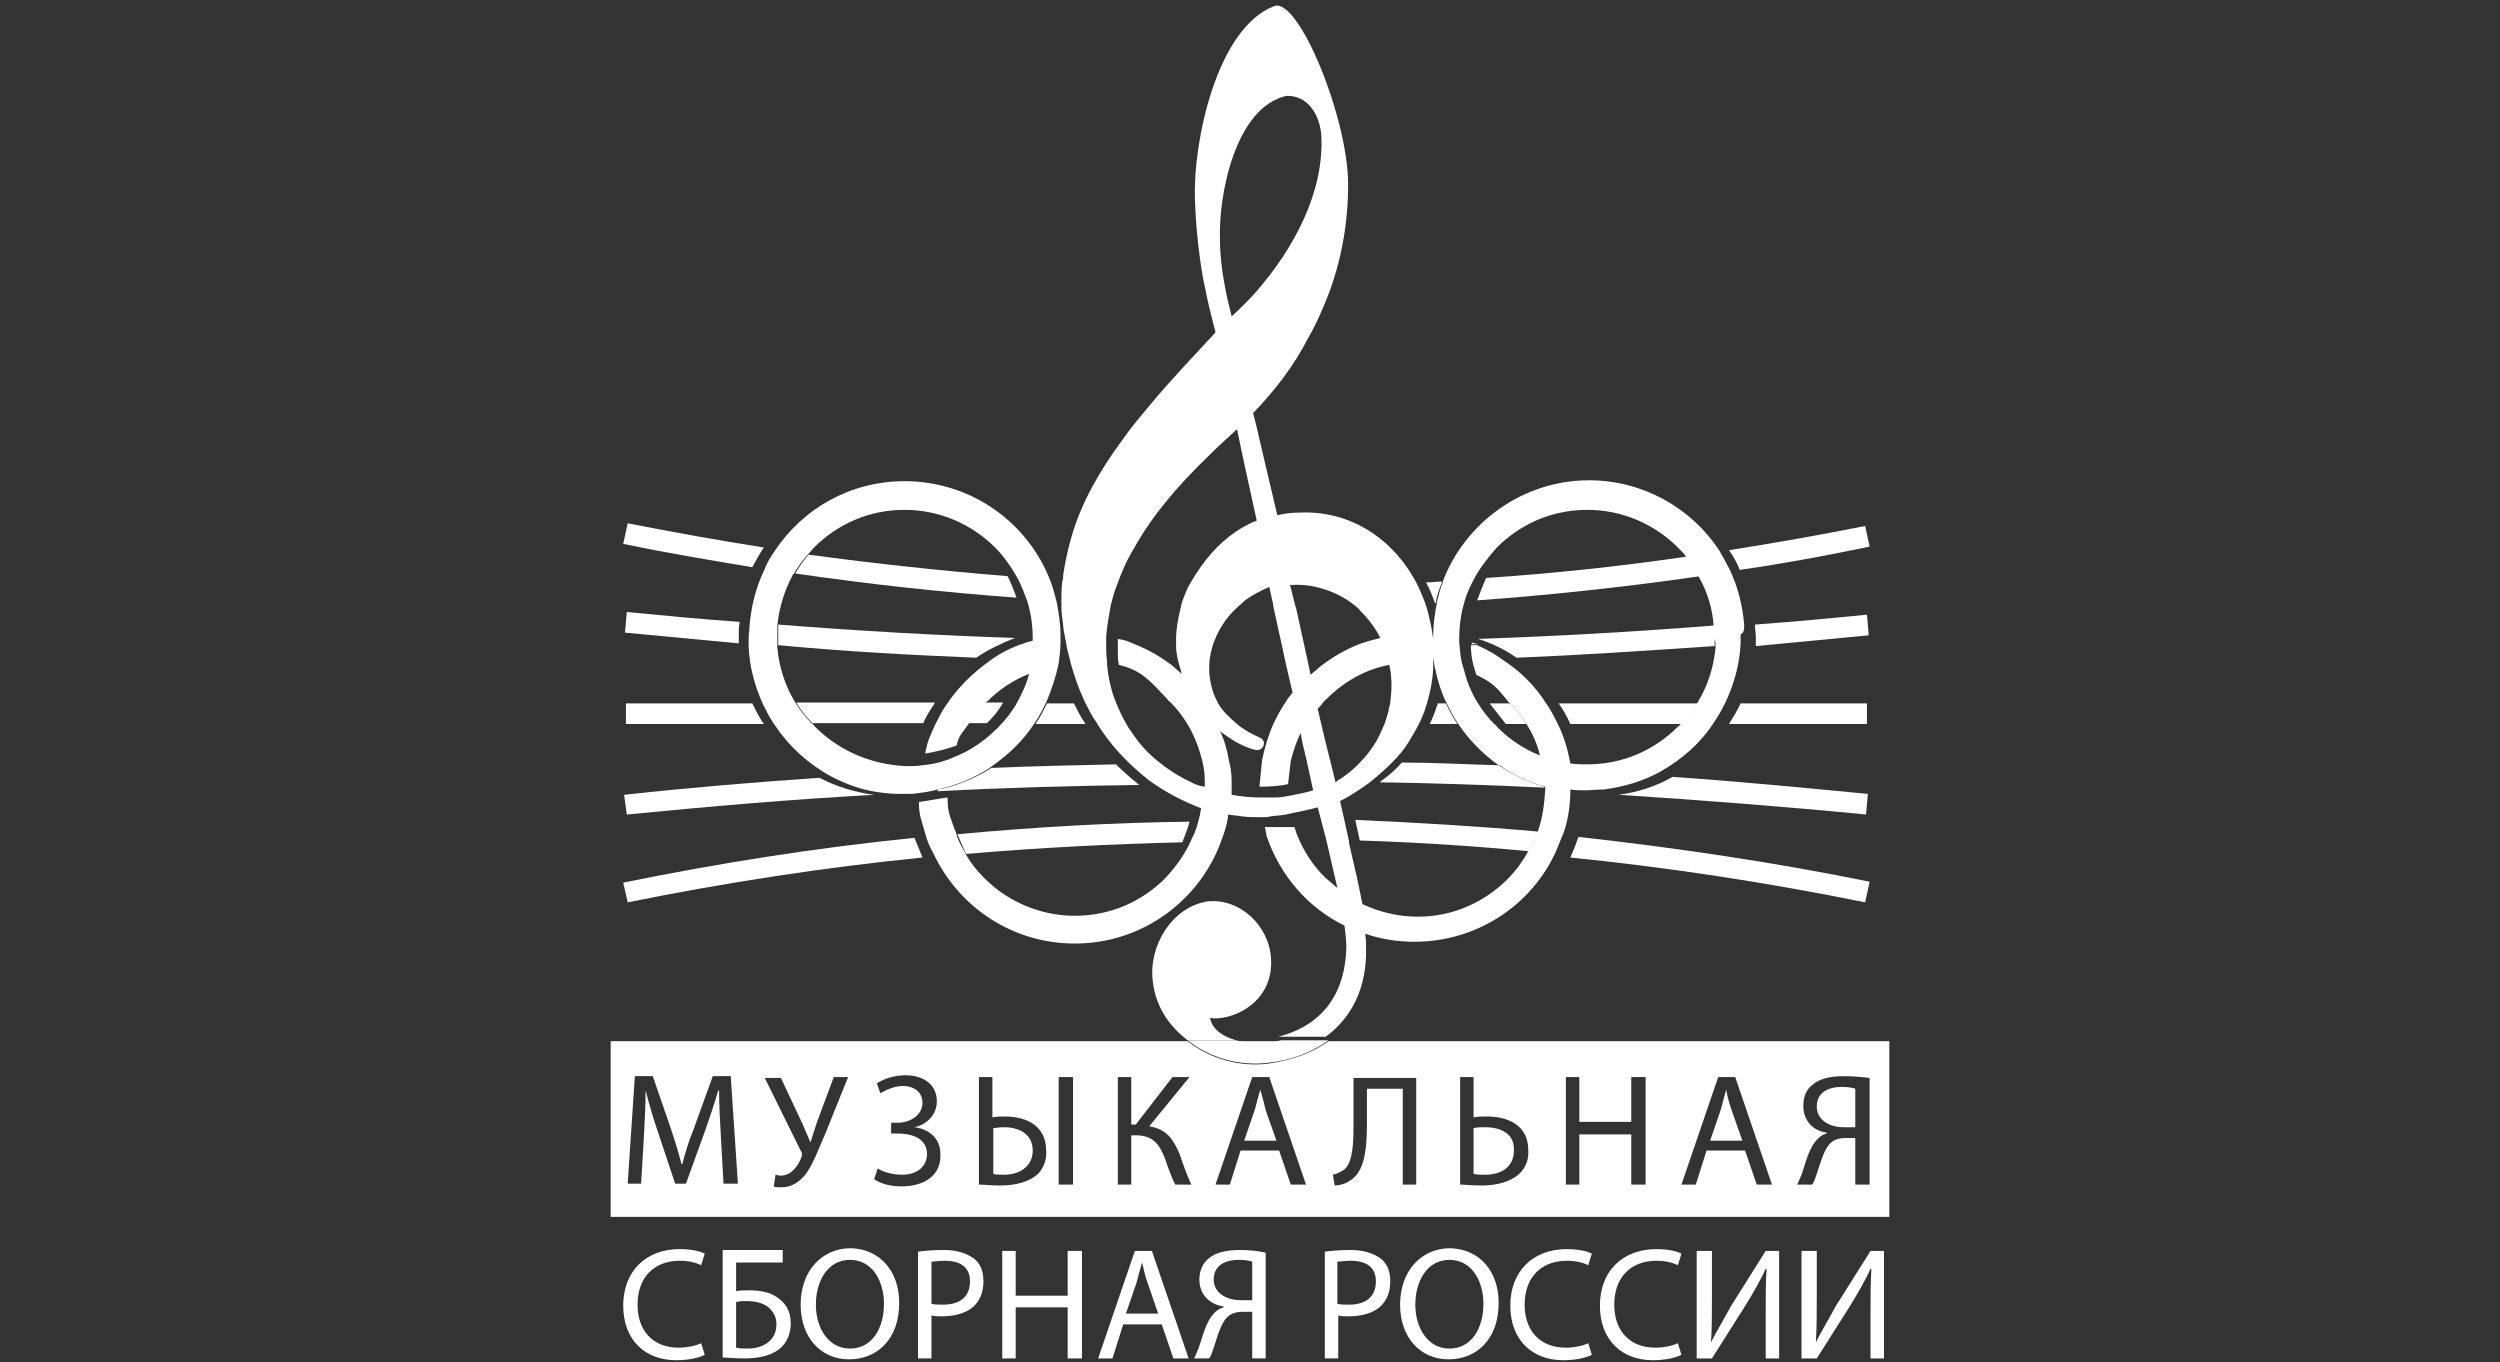 <?xml version="1.0" encoding="UTF-8"?> <svg xmlns="http://www.w3.org/2000/svg" width="279" height="152" viewBox="0 0 279 152" fill="none"><rect x="0" y="0" width="279" height="152" fill="#333333" stroke="none"/><path d="M164.851 67.001C173.151 66.401 181.451 65.501 189.751 64.301C189.751 64.201 189.651 64.201 189.651 64.101C189.251 63.401 188.851 62.701 188.351 62.101C180.851 63.201 173.351 64.001 165.851 64.501C165.451 65.401 165.151 66.201 164.851 67.001Z" fill="white"></path><path d="M112.45 64.3C105.05 63.7 97.65 62.9 90.25 61.9L90.15 62C89.65 62.6 89.15 63.3 88.75 64C96.95 65.2 105.25 66.1 113.45 66.7C113.15 65.9 112.85 65.1 112.45 64.3Z" fill="white"></path><path d="M85.251 61.1C80.151 60.3 75.151 59.4 70.051 58.4L69.551 60.7C74.351 61.7 79.151 62.5 83.951 63.3C84.351 62.6 84.751 61.8 85.251 61.1Z" fill="white"></path><path d="M160.95 64.9C160.35 64.9 159.75 65 159.15 65C159.55 65.7 159.85 66.5 160.15 67.3H160.25C160.25 67.3 160.25 67.3 160.25 67.2C160.35 66.4 160.65 65.7 160.95 64.9Z" fill="white"></path><path d="M208.65 61L208.15 58.7C203.15 59.7 198.05 60.6 192.95 61.4C193.45 62.1 193.85 62.8 194.15 63.6C199.05 62.9 203.85 62 208.65 61Z" fill="white"></path><path d="M108.951 73.4C110.251 72.5 111.751 71.8 113.251 71.2C104.451 70.9 95.651 70.4 86.851 69.7C86.851 69.8 86.851 69.8 86.851 69.9C86.851 70.3 86.851 70.6 86.851 71C86.851 71.3 86.851 71.7 86.851 72C94.251 72.7 101.551 73.1 108.951 73.4Z" fill="white"></path><path d="M208.551 70.901L208.351 68.601C204.251 69.001 200.051 69.401 195.851 69.701C195.851 70.201 195.951 70.601 195.951 71.101C195.951 71.401 195.951 71.801 195.951 72.101C200.151 71.701 204.351 71.301 208.551 70.901Z" fill="white"></path><path d="M69.95 68.301L69.75 70.601C73.95 71.001 78.15 71.401 82.45 71.801C82.45 71.501 82.45 71.201 82.45 70.801C82.45 70.301 82.45 69.901 82.55 69.401C78.25 69.101 74.05 68.701 69.95 68.301Z" fill="white"></path><path d="M169.25 73.401C176.65 73.101 183.95 72.601 191.35 72.101C191.35 71.801 191.35 71.401 191.35 71.101C191.35 70.701 191.35 70.401 191.35 70.001C191.35 69.901 191.35 69.901 191.35 69.801C182.55 70.501 173.75 71.001 164.95 71.301C166.55 71.801 167.95 72.501 169.25 73.401Z" fill="white"></path><path d="M69.851 80.8C74.951 80.8 80.151 80.8 85.251 80.8C84.751 80.1 84.351 79.3 83.951 78.5C79.251 78.5 74.551 78.5 69.851 78.5V80.8Z" fill="white"></path><path d="M111.951 78.4H109.651C108.951 79.1 108.351 79.9 107.851 80.7H110.151C110.851 80 111.451 79.3 111.951 78.4Z" fill="white"></path><path d="M168.05 80.8H170.35C169.85 80 169.25 79.2 168.55 78.5H166.25C166.85 79.3 167.45 80 168.05 80.8Z" fill="white"></path><path d="M104.351 78.4H88.851C89.351 79.2 89.951 80 90.651 80.7H103.051C103.351 79.9 103.851 79.2 104.351 78.4Z" fill="white"></path><path d="M121.151 80.8C120.651 80.1 120.251 79.3 119.851 78.5H116.851C116.451 79.3 116.051 80.1 115.551 80.8H121.151Z" fill="white"></path><path d="M175.25 80.8H187.65C188.35 80.1 188.95 79.3 189.45 78.5H173.95C174.45 79.2 174.85 79.9 175.25 80.8Z" fill="white"></path><path d="M192.95 80.8C198.05 80.8 203.25 80.8 208.35 80.8V78.5C203.65 78.5 198.95 78.5 194.25 78.5C193.95 79.2 193.45 80 192.95 80.8Z" fill="white"></path><path d="M160.351 78.8C160.151 79.5 159.851 80.2 159.551 80.8H162.651C162.151 80.1 161.751 79.3 161.351 78.5H160.451C160.451 78.5 160.451 78.7 160.351 78.8Z" fill="white"></path><path d="M153.95 87.301C160.05 87.401 166.25 87.601 172.35 87.901V87.801C170.55 87.301 168.85 86.501 167.25 85.401C167.25 85.401 167.25 85.401 167.15 85.401C163.55 85.301 160.05 85.101 156.45 85.101C155.75 85.901 154.95 86.601 153.95 87.301Z" fill="white"></path><path d="M69.95 90.901C79.15 90.001 88.35 89.201 97.55 88.701C95.35 88.401 93.35 87.801 91.45 86.801C84.15 87.301 76.95 87.901 69.65 88.701L69.95 90.901Z" fill="white"></path><path d="M105.15 88.001C104.95 88.001 104.85 88.101 104.65 88.101C104.65 88.201 104.65 88.201 104.65 88.301C112.15 87.901 119.65 87.701 127.15 87.601C126.25 86.901 125.35 86.101 124.55 85.301C119.95 85.401 115.25 85.501 110.65 85.701C109.25 86.601 107.65 87.301 106.05 87.801C105.65 87.901 105.35 88.001 105.15 88.001Z" fill="white"></path><path d="M180.65 88.7C189.85 89.3 199.05 90 208.25 90.9L208.45 88.6C201.15 87.9 193.95 87.2 186.65 86.7C184.95 87.7 182.85 88.4 180.65 88.7Z" fill="white"></path><path d="M107.851 95.3C115.851 94.6 123.951 94.2 131.951 94C132.251 93.2 132.551 92.5 132.751 91.7C124.151 91.8 115.451 92.3 106.851 93.1C107.151 93.8 107.451 94.5 107.751 95.2C107.751 95.1 107.751 95.2 107.851 95.3Z" fill="white"></path><path d="M70.051 100.7C80.951 98.5 91.951 96.8 102.951 95.7C102.651 95 102.351 94.2 102.051 93.5C91.151 94.6 80.351 96.3 69.551 98.5L70.051 100.7Z" fill="white"></path><path d="M151.75 93.8C158.05 94 164.35 94.4 170.65 95C171.05 94.3 171.35 93.6 171.65 92.9V92.8C164.85 92.2 158.05 91.8 151.25 91.5L151.75 93.8Z" fill="white"></path><path d="M175.25 95.7C186.25 96.8 197.25 98.5 208.15 100.7L208.65 98.4C197.85 96.2 186.95 94.6 176.15 93.4C175.85 94.3 175.55 95 175.25 95.7Z" fill="white"></path><path d="M164.25 71.9C164.45 71.9 164.75 71.9 164.95 71.9C164.75 71.8 164.45 71.8 164.25 71.7C164.25 71.7 164.25 71.8 164.25 71.9Z" fill="white"></path><path d="M134.75 100.6C130.85 101.2 128.15 105.5 128.65 109.5C128.95 112.3 130.45 114.5 132.55 116.1H137.95C136.55 115.7 135.25 114.9 135.05 113.6C137.05 114 142.15 112.2 141.85 107C141.65 103.3 138.35 100.2 134.75 100.6Z" fill="white"></path><path d="M104.651 88.1C104.851 88.1 104.951 88 105.151 88C105.351 87.9 105.651 87.9 105.851 87.8C107.551 87.3 109.051 86.6 110.451 85.7C110.551 85.6 110.751 85.5 110.851 85.4C112.651 84.1 114.251 82.6 115.451 80.7C115.951 80 116.351 79.2 116.751 78.4C117.351 77 117.851 75.5 118.151 74C118.251 73.2 118.351 72.5 118.351 71.7C118.351 71.5 118.351 71.3 118.351 71.1C118.351 71 118.351 70.9 118.351 70.8C118.351 69.6 118.151 68.4 117.951 67.3C117.751 66.5 117.551 65.7 117.251 64.9C114.751 58.3 108.351 53.7 100.951 53.7C94.851 53.7 89.551 56.8 86.451 61.5C85.951 62.2 85.551 62.9 85.251 63.7C84.351 65.6 83.851 67.6 83.651 69.8C83.651 70.2 83.551 70.7 83.551 71.2C83.551 71.5 83.551 71.9 83.551 72.2C83.651 74.5 84.251 76.6 85.151 78.6C85.551 79.4 85.951 80.2 86.451 80.9C88.051 83.3 90.151 85.2 92.651 86.6C94.551 87.6 96.551 88.3 98.751 88.5C99.451 88.6 100.251 88.6 100.951 88.6C101.451 88.6 102.051 88.6 102.551 88.5C103.351 88.4 103.951 88.3 104.651 88.1ZM90.951 81.1C90.851 81 90.751 80.8 90.551 80.7C89.851 80 89.251 79.2 88.751 78.4C87.651 76.6 86.951 74.5 86.751 72.3C86.751 72.2 86.751 72.2 86.751 72.1C86.751 71.8 86.751 71.4 86.751 71.1C86.751 70.7 86.751 70.4 86.751 70C86.751 69.9 86.751 69.9 86.751 69.8C86.951 67.8 87.551 65.9 88.451 64.2C88.451 64.2 88.451 64.1 88.551 64.1C88.951 63.4 89.451 62.7 89.951 62.1L90.051 62C90.351 61.7 90.551 61.4 90.851 61.1C93.451 58.5 96.951 56.9 100.951 56.9C104.851 56.9 108.451 58.5 111.051 61.1C112.051 62.1 112.951 63.4 113.651 64.7C114.051 65.5 114.351 66.3 114.651 67.1C115.051 68.4 115.251 69.8 115.251 71.2C115.251 71.3 115.251 71.4 115.251 71.5C115.051 71.6 114.751 71.6 114.551 71.7C112.951 72.2 111.551 72.9 110.251 73.9C108.451 75.2 106.851 76.8 105.651 78.6C105.151 79.3 104.751 80.1 104.351 80.9C103.751 82.3 103.551 82.5 103.251 84.1C104.451 83.9 105.651 83.6 106.751 83.2C107.051 82 107.251 82 107.951 81C108.451 80.2 109.051 79.4 109.751 78.7C109.851 78.6 109.951 78.4 110.151 78.3C111.451 77 113.051 75.9 114.851 75.2C114.551 76.4 113.951 77.6 113.351 78.7C112.851 79.5 112.251 80.3 111.551 81C111.451 81.1 111.351 81.3 111.151 81.4C109.851 82.7 108.251 83.8 106.451 84.5C105.351 85 104.151 85.3 102.951 85.4C102.351 85.5 101.751 85.5 101.051 85.5C97.051 85.3 93.551 83.7 90.951 81.1Z" fill="white"></path><path d="M194.651 69.7C194.451 67.5 193.951 65.5 193.051 63.6C192.651 62.8 192.251 62.1 191.851 61.4C188.751 56.7 183.351 53.6 177.351 53.6C169.951 53.6 163.551 58.3 161.051 64.8V64.9C160.751 65.6 160.551 66.4 160.351 67.2C160.351 67.2 160.351 67.2 160.351 67.3C160.151 68.4 159.951 69.6 159.951 70.7C159.951 70.8 159.951 70.9 159.951 71C159.951 71.1 159.951 71.2 159.951 71.3C159.951 71.1 159.851 70.9 159.851 70.7C159.751 69.9 159.551 69.1 159.351 68.3C159.251 67.9 159.151 67.6 159.051 67.3C158.751 66.5 158.451 65.8 158.051 65C157.951 64.8 157.751 64.5 157.651 64.3C155.051 59.9 150.551 57 145.151 57.2C144.251 57.2 143.351 57.3 142.551 57.5L141.251 52L140.251 47.7L139.851 46.1C142.251 43.6 144.351 40.9 145.951 37.8C146.651 36.6 147.251 35.3 147.751 34.1C149.551 29.9 150.451 25.3 150.451 20.6C150.451 13.1 144.851 -0.5 142.151 0.7C135.751 3.2 133.151 15.9 133.351 22.1C133.451 25.2 133.751 28.1 134.251 31C134.551 32.5 134.851 34 135.251 35.5C135.351 36 135.551 36.6 135.651 37.1C133.251 39.7 130.651 42.4 128.251 45.3C127.251 46.5 126.151 47.8 125.251 49.1C122.751 52.5 120.651 56.1 119.551 60C119.151 61.4 118.851 62.8 118.651 64.2C118.651 64.4 118.651 64.6 118.551 64.9C118.451 65.7 118.451 66.4 118.451 67.2C118.451 67.8 118.451 68.4 118.551 69C118.651 69.6 118.651 70.1 118.751 70.6C118.851 70.9 118.851 71.3 118.951 71.6C119.051 72.3 119.251 73.1 119.451 73.8V73.9C119.751 74.9 120.051 75.9 120.451 76.9C120.651 77.4 120.851 77.8 121.051 78.3C121.451 79.1 121.851 79.9 122.351 80.6C122.551 80.9 122.651 81.1 122.851 81.4C123.651 82.6 124.651 83.8 125.651 84.8C126.451 85.6 127.351 86.4 128.251 87.1C130.051 88.4 131.951 89.4 134.051 90.2C133.951 90.5 133.951 90.9 133.851 91.2C133.651 92 133.451 92.8 133.051 93.5C132.351 95.2 131.251 96.7 130.051 98C127.451 100.6 123.951 102.2 119.951 102.2C116.051 102.2 112.451 100.6 109.851 98C108.951 97.1 108.251 96.2 107.651 95.1C107.651 95 107.551 95 107.551 94.9C107.151 94.2 106.851 93.6 106.651 92.8C106.651 92.7 106.551 92.7 106.551 92.6C106.051 91.1 105.751 90.8 105.751 89.1V89C105.551 89 103.351 89.4 102.551 89.5C102.551 91.1 102.851 91.5 103.251 93C103.451 93.8 103.751 94.5 104.151 95.2C106.951 101.2 112.951 105.3 119.951 105.3C127.651 105.3 134.151 100.3 136.451 93.4C136.751 92.6 136.951 91.9 137.051 91.1C137.051 91 137.051 91 137.051 90.9C137.551 91 138.051 91 138.551 91.1C139.251 91.2 140.051 91.2 140.751 91.2C141.151 91.2 141.451 91.2 141.851 91.1C142.551 91 143.251 91 143.951 90.8C144.951 90.6 145.951 90.4 147.051 90.1L147.351 91.2L147.951 93.5L148.051 93.9L148.951 97.8L149.251 99.1C148.751 98.7 148.351 98.3 147.851 97.9C146.551 96.6 145.551 95.1 144.851 93.4C144.551 92.7 144.651 92.8 144.451 92.3C143.751 92.3 141.551 92.3 141.151 92.3C141.251 92.6 141.251 92.8 141.351 93.3C142.851 97.7 145.951 101.3 150.051 103.3C150.151 104.2 150.251 105 150.251 105.7C150.151 110.7 147.751 114.4 142.651 115.7H147.951C150.951 113.5 152.551 110.1 152.451 105.8C152.451 105.3 152.451 104.8 152.351 104.2C154.051 104.8 155.951 105.1 157.851 105.1C164.851 105.1 170.951 101 173.651 95C173.951 94.3 174.251 93.5 174.551 92.8C175.051 91.3 175.251 89.7 175.251 88.1C175.751 88.2 176.351 88.2 176.851 88.2C177.551 88.2 178.351 88.1 179.051 88.1C181.251 87.8 183.251 87.2 185.151 86.2C187.651 84.8 189.851 82.9 191.351 80.5C191.851 79.8 192.251 79 192.651 78.2C193.551 76.2 194.151 74.1 194.251 71.8C194.251 71.5 194.251 71.2 194.251 70.8C194.651 70.6 194.651 70.2 194.651 69.7ZM146.851 65.5C148.551 65.9 150.051 66.6 151.351 67.7C151.451 67.8 151.651 67.9 151.751 68.1C152.651 69 153.451 70 154.051 71.2C153.251 71.4 152.451 71.6 151.651 71.9C150.151 72.5 148.751 73.3 147.451 74.3C147.051 74.6 146.651 75 146.251 75.3L146.051 74.3L145.551 72L144.651 67.9L144.551 67.6L144.051 65.6L143.951 65.3C145.051 65.2 145.951 65.3 146.851 65.5ZM143.551 10.7C145.951 10.6 147.251 12.8 147.451 15C147.851 21.4 144.351 27.8 140.151 32.6C139.251 33.6 138.351 34.5 137.451 35.3C137.151 34.1 136.851 32.9 136.651 31.7C136.351 30.1 136.151 28.4 136.151 26.8C135.951 21.8 137.851 12 143.551 10.7ZM132.751 87.2C131.451 86.6 130.251 85.8 129.151 84.9C128.051 84 127.151 83 126.351 81.8C126.051 81.4 125.851 81.1 125.651 80.7C125.251 80 124.851 79.2 124.551 78.4C124.451 78.1 124.251 77.7 124.151 77.3C123.851 76.3 123.651 75.3 123.551 74.2V74.1C123.551 73.6 123.451 73.1 123.451 72.7C123.451 72.4 123.451 72.1 123.451 71.8C123.451 71.5 123.451 71.2 123.451 71C123.551 69.8 123.751 68.7 123.951 67.6C124.151 66.8 124.351 66 124.651 65.3C125.151 63.9 125.751 62.5 126.551 61.2C128.651 57.4 131.651 54 134.751 51C135.851 49.9 136.951 48.9 138.051 47.9L138.851 51.7L140.251 58.1C138.151 58.9 136.151 60.5 134.651 62.4C133.851 63.4 133.151 64.5 132.551 65.6C132.451 65.8 132.351 66.1 132.251 66.3C132.051 66.8 131.851 67.3 131.751 67.9C131.451 69.1 131.251 70.2 131.251 71.4C131.251 71.6 131.251 71.8 131.251 72.1C131.251 72.9 131.451 73.7 131.651 74.4C131.751 74.7 131.851 75 131.851 75.2C131.551 74.9 131.151 74.6 130.851 74.3C129.551 73.3 128.151 72.5 126.651 71.9C125.651 71.5 125.851 71.5 124.751 71.3C124.751 71.5 124.751 71.7 124.751 71.8C124.751 72.1 124.751 72.4 124.751 72.7C124.751 73.2 124.751 73.7 124.851 74.1V74.2C127.451 74.8 128.451 76.1 130.251 78C130.351 78.1 130.451 78.3 130.651 78.4C131.351 79.1 131.951 79.9 132.451 80.7C133.251 82 133.751 83.3 134.151 84.8C134.351 85.6 134.451 86.3 134.451 87.1C134.451 87.3 134.451 87.6 134.451 87.8C133.751 87.7 133.251 87.5 132.751 87.2ZM143.951 88.8C143.451 88.9 142.851 89 142.351 89C141.851 89 141.351 89 140.751 89C139.651 89 138.551 88.9 137.451 88.7C137.451 88.5 137.451 88.3 137.451 88.1C137.451 87.8 137.451 87.5 137.451 87.2C137.451 86.4 137.351 85.6 137.151 84.9C136.951 83.7 136.651 82.6 136.151 81.6C136.651 82 137.151 82.3 137.751 82.7C138.451 83.1 139.251 83.5 140.151 83.7C140.651 83.8 141.051 83.4 141.051 83C141.051 82.9 141.051 82.9 141.051 82.8C140.951 82.6 140.851 82.4 140.551 82.3C139.651 81.9 138.751 81.4 138.051 80.8C137.251 80.1 136.451 79.4 135.951 78.5C135.951 78.4 135.851 78.4 135.851 78.3C135.351 77.4 135.051 76.3 134.951 75C134.951 74.8 134.951 74.5 134.951 74.3C134.951 73.5 135.151 72.7 135.351 72C135.851 70.5 136.751 69 137.951 67.9C138.251 67.6 138.651 67.3 138.951 67C139.751 66.4 140.751 65.9 141.651 65.5L142.051 67.3L142.151 67.9L143.051 72L143.551 74.3L144.251 77.3C143.951 77.7 143.651 78 143.451 78.4C142.951 79.1 142.551 79.9 142.151 80.7C141.551 82 141.151 83.4 140.851 84.8C140.751 85.6 140.651 87 140.551 87.8C141.651 87.8 143.051 87.7 143.751 87.5C143.851 86.7 143.951 85.6 144.051 84.9C144.351 83.8 144.651 82.8 145.151 81.8L145.351 82.9L145.851 85L146.351 87.3L146.551 88.2C145.951 88.4 144.951 88.6 143.951 88.8ZM149.051 87.3L148.451 84.9L147.951 82.9L147.451 80.8L147.051 79.1C147.251 78.9 147.451 78.7 147.651 78.4C147.751 78.3 147.851 78.1 148.051 78C149.951 76.1 152.351 74.7 155.051 74.2C155.151 74.7 155.251 75.2 155.251 75.7C155.351 76.6 155.251 77.5 155.151 78.4C155.151 78.5 155.151 78.7 155.051 78.8C154.951 79.5 154.751 80.1 154.551 80.7C154.251 81.4 153.951 82.1 153.551 82.8C153.051 83.6 152.551 84.3 151.951 84.9C151.151 85.8 150.151 86.6 149.151 87.2C149.151 87.3 149.151 87.3 149.051 87.3ZM171.651 92.7V92.8C171.351 93.5 171.051 94.3 170.651 94.9C170.651 94.9 170.651 95 170.551 95C169.951 96.1 169.151 97.2 168.251 98.1C165.651 100.7 162.151 102.3 158.251 102.3C156.051 102.3 153.951 101.8 152.051 100.9L151.451 98L150.551 94.1V93.9L150.051 91.6L149.551 89.4C150.751 88.8 151.751 88.1 152.751 87.4C153.651 86.7 154.551 85.9 155.351 85.1C156.051 84.4 156.651 83.7 157.151 82.9C157.551 82.2 157.951 81.6 158.351 80.8C158.651 80.2 158.951 79.5 159.151 78.8C159.151 78.7 159.251 78.6 159.251 78.5C159.651 77.1 159.951 75.6 159.951 74.1C159.951 73.9 159.951 73.6 159.951 73.4C159.951 73.4 159.951 73.4 159.951 73.3C159.951 73.6 160.051 73.8 160.051 74.1C160.351 75.6 160.751 77.1 161.451 78.5C161.851 79.3 162.251 80.1 162.751 80.8C163.951 82.6 165.551 84.2 167.251 85.4C167.251 85.4 167.251 85.4 167.351 85.4C168.851 86.5 170.551 87.3 172.451 87.8V87.9V88V88.1C172.351 89.7 172.151 91.3 171.651 92.7ZM191.451 72.1C191.451 72.2 191.451 72.3 191.451 72.3C191.251 74.5 190.551 76.6 189.451 78.4C188.951 79.2 188.351 80 187.651 80.7C187.551 80.8 187.451 81 187.251 81.1C184.651 83.7 181.151 85.3 177.151 85.3C176.551 85.3 175.851 85.3 175.251 85.2C174.951 83.6 174.551 82.2 173.851 80.8C173.451 80 173.051 79.2 172.551 78.5C171.351 76.6 169.751 75 167.951 73.8C166.651 72.9 166.351 72.7 164.851 72C164.651 72 164.451 72 164.151 72C164.151 72.8 164.251 73.6 164.451 74.3C164.551 74.6 164.651 75 164.751 75.3C166.551 76.2 166.951 76.6 168.151 78.1C168.251 78.2 168.351 78.4 168.551 78.5C169.251 79.2 169.851 80 170.351 80.8C171.051 81.9 171.551 83 171.851 84.3C170.051 83.6 168.451 82.5 167.151 81.2C167.051 81.1 166.951 80.9 166.751 80.8C166.051 80.1 165.451 79.3 164.951 78.5C164.251 77.4 163.751 76.2 163.451 75C163.351 74.7 163.251 74.3 163.151 74C162.951 73.2 162.951 72.5 162.851 71.7C162.851 71.6 162.851 71.5 162.851 71.5C162.851 71.4 162.851 71.3 162.851 71.2C162.851 69.8 163.051 68.4 163.451 67.1C163.651 66.3 164.051 65.5 164.451 64.7C165.151 63.4 166.051 62.2 167.051 61.1C169.651 58.5 173.151 56.9 177.151 56.9C181.051 56.9 184.651 58.5 187.251 61.1C187.551 61.4 187.851 61.7 188.151 62.1C188.151 62.1 188.251 62.2 188.251 62.3C188.751 62.9 189.151 63.6 189.551 64.3C189.551 64.4 189.651 64.4 189.651 64.5C190.551 66.1 191.151 68 191.251 70C191.251 70.1 191.251 70.1 191.251 70.2C191.251 70.6 191.251 70.9 191.251 71.3C191.451 71.4 191.451 71.8 191.451 72.1Z" fill="white"></path><path d="M141.25 116.5C141.85 116.4 142.45 116.3 142.95 116.2H137.95C139.15 116.5 140.45 116.6 141.25 116.5Z" fill="white"></path><path d="M141.551 118.601C144.251 118.301 146.451 117.401 148.251 116.101H142.951C142.451 116.201 141.851 116.401 141.251 116.401C140.451 116.501 139.151 116.401 137.951 116.101H132.551C135.051 118.101 138.451 119.001 141.551 118.601Z" fill="white"></path><path d="M112.051 125.8C111.451 125.8 111.051 125.9 110.851 125.9V131C111.151 131.1 111.551 131.1 112.051 131.1C113.751 131.1 115.251 130.2 115.251 128.4C115.251 126.5 113.651 125.8 112.051 125.8Z" fill="white"></path><path d="M192.651 121.601C192.451 122.301 192.251 123.001 192.051 123.801L190.851 127.301H194.451L193.251 123.901C192.951 123.001 192.751 122.301 192.651 121.601Z" fill="white"></path><path d="M140.651 121.601C140.451 122.301 140.251 123.001 140.051 123.801L138.851 127.301H142.451L141.251 123.901C141.051 123.001 140.851 122.301 140.651 121.601Z" fill="white"></path><path d="M165.75 125.8C165.35 125.8 164.85 125.8 164.45 125.9V131C164.85 131.1 165.15 131.1 165.75 131.1C167.45 131.1 168.95 130.3 168.95 128.4C169.05 126.5 167.45 125.8 165.75 125.8Z" fill="white"></path><path d="M148.25 116.2C146.45 117.5 144.25 118.3 141.55 118.7C138.45 119.1 135.05 118.2 132.55 116.2H68.15V135.8H210.85V116.2H148.25ZM80.75 132.2L80.45 126.9C80.35 125.2 80.25 123.2 80.25 121.7H80.15C79.75 123.1 79.25 124.6 78.65 126.3L76.55 132.1H75.35L73.45 126.4C72.85 124.7 72.45 123.2 72.05 121.7C72.05 123.2 71.95 125.2 71.85 127L71.55 132.1H70.05L70.85 120.1H72.85L74.85 125.9C75.35 127.4 75.75 128.7 76.05 129.9H76.15C76.45 128.7 76.85 127.4 77.45 125.9L79.55 120.1H81.55L82.35 132.1H80.75V132.2ZM92.15 126.4C91.45 128 90.75 129.9 89.95 131C89.15 132 88.25 132.5 87.25 132.5C86.85 132.5 86.55 132.5 86.35 132.4L86.55 131.1C86.65 131.1 86.85 131.2 87.15 131.2C88.35 131.2 89.15 130 89.45 129.1C89.55 128.8 89.55 128.7 89.35 128.4L85.35 120.3H87.15L89.55 125.4C89.85 126.1 90.15 126.8 90.45 127.5C90.65 126.9 90.85 126.2 91.15 125.3L93.05 120.2H94.65L92.15 126.4ZM100.65 132.4C99.55 132.4 98.45 132.2 97.55 131.6L97.95 130.4C98.55 130.8 99.65 131.1 100.65 131.1C102.45 131.1 103.45 130.1 103.45 128.8C103.45 127 101.75 126.5 100.15 126.5H99.45V125.3H100.15C101.75 125.3 102.95 124.3 102.95 123.1C102.95 121.9 102.05 121.2 100.75 121.2C99.85 121.2 98.95 121.6 98.25 122L97.85 120.9C98.65 120.4 99.75 120 101.05 120C103.15 120 104.55 121.1 104.55 122.9C104.55 124.4 103.45 125.5 102.05 125.8C103.75 126 104.95 127.1 104.95 128.8C105.05 131.4 102.85 132.4 100.65 132.4ZM115.95 130.9C114.95 131.9 113.35 132.3 111.65 132.3C110.55 132.3 109.75 132.2 109.25 132.2V120.2H110.75V124.7C111.15 124.6 111.75 124.6 112.15 124.6C114.65 124.6 116.75 125.7 116.75 128.4C116.85 129.4 116.45 130.3 115.95 130.9ZM119.75 132.2H118.15V120.2H119.75V132.2ZM131.15 132.2C130.75 131.4 130.35 130.3 130.05 129.4C129.45 127.8 128.75 126.7 126.75 126.7H126.25V132.2H124.75V120.2H126.25V125.5H126.75L130.85 120.2H132.75L128.25 125.7C130.25 126 130.95 127.2 131.65 128.8C132.05 130 132.45 131.1 132.95 132.2H131.15ZM144.05 132.2L142.75 128.4H138.45L137.25 132.2H135.65L139.75 120.2H141.65L145.75 132.2H144.05ZM158.15 132.2H156.55V121.5H152.55V125.1C152.55 127.7 152.45 130.6 150.75 131.7C150.35 132 149.65 132.3 148.95 132.3L148.75 131.1C149.25 131 149.75 130.7 150.05 130.5C151.05 129.6 151.05 127.2 151.05 125.3V120.3H158.05V132.2H158.15ZM169.65 130.9C168.65 131.9 167.05 132.3 165.35 132.3C164.25 132.3 163.45 132.2 162.95 132.2V120.2H164.45V124.7C164.85 124.6 165.55 124.6 165.95 124.6C168.45 124.6 170.55 125.7 170.55 128.3C170.65 129.4 170.25 130.3 169.65 130.9ZM183.65 132.2H182.05V126.6H176.25V132.2H174.75V120.2H176.25V125.2H182.05V120.2H183.65V132.2ZM196.05 132.2L194.75 128.4H190.45L189.25 132.2H187.65L191.75 120.2H193.65L197.75 132.2H196.05ZM208.55 132.2H207.05V127H205.95C205.25 127 204.65 127.2 204.25 127.6C203.45 128.4 203.05 130.2 202.65 131.3C202.55 131.6 202.45 131.9 202.25 132.2H200.55C200.75 131.9 200.85 131.5 201.05 131.1C201.55 129.7 201.85 128.1 202.85 127.1C203.15 126.8 203.45 126.6 203.85 126.5V126.4C202.35 126.2 201.25 125.1 201.25 123.4C201.25 122.3 201.65 121.5 202.35 121C203.05 120.4 204.25 120.1 205.75 120.1C206.75 120.1 207.85 120.2 208.65 120.3V132.2H208.55Z" fill="white"></path><path d="M202.75 123.5C202.75 124.9 204.05 125.8 205.75 125.8C206.25 125.8 206.75 125.8 207.05 125.8V121.5C206.75 121.4 206.25 121.3 205.55 121.3C204.05 121.3 202.75 121.9 202.75 123.5Z" fill="white"></path><path d="M78.651 151.2C78.051 151.5 76.951 151.8 75.451 151.8C72.051 151.8 69.551 149.6 69.551 145.7C69.551 141.9 72.051 139.4 75.851 139.4C77.351 139.4 78.251 139.7 78.651 139.9L78.251 141.2C77.651 140.9 76.851 140.7 75.851 140.7C73.051 140.7 71.151 142.5 71.151 145.6C71.151 148.5 72.851 150.4 75.751 150.4C76.651 150.4 77.651 150.2 78.251 149.9L78.651 151.2Z" fill="white"></path><path d="M87.35 139.6V140.9H82.15V144.1C82.55 144 83.25 144 83.65 144C84.75 144 85.95 144.2 86.75 144.8C87.65 145.4 88.25 146.3 88.25 147.7C88.25 148.8 87.85 149.7 87.25 150.3C86.25 151.3 84.65 151.6 83.05 151.6C81.95 151.6 81.15 151.5 80.65 151.5V139.5H87.35V139.6ZM82.15 150.4C82.55 150.5 82.95 150.5 83.45 150.5C84.45 150.5 85.35 150.2 85.95 149.6C86.35 149.2 86.65 148.6 86.65 147.8C86.65 146.9 86.25 146.3 85.65 145.8C85.05 145.4 84.25 145.2 83.35 145.2C82.95 145.2 82.55 145.2 82.15 145.3V150.4Z" fill="white"></path><path d="M100.351 145.401C100.351 149.501 97.851 151.701 94.751 151.701C91.551 151.701 89.351 149.201 89.351 145.601C89.351 141.801 91.751 139.301 94.951 139.301C98.251 139.401 100.351 141.901 100.351 145.401ZM91.051 145.601C91.051 148.201 92.451 150.501 94.851 150.501C97.351 150.501 98.651 148.201 98.651 145.501C98.651 143.101 97.451 140.601 94.851 140.601C92.351 140.601 91.051 143.001 91.051 145.601Z" fill="white"></path><path d="M102.351 139.7C103.051 139.6 104.051 139.5 105.351 139.5C106.851 139.5 107.951 139.9 108.751 140.5C109.451 141.1 109.751 141.9 109.751 143C109.751 144.1 109.451 144.9 108.851 145.6C108.051 146.5 106.651 146.9 105.151 146.9C104.651 146.9 104.251 146.9 103.951 146.8V151.6H102.451V139.7H102.351ZM103.951 145.5C104.251 145.6 104.751 145.6 105.251 145.6C107.151 145.6 108.251 144.7 108.251 143C108.251 141.4 107.151 140.7 105.451 140.7C104.751 140.7 104.251 140.8 103.951 140.8V145.5Z" fill="white"></path><path d="M113.351 139.601V144.601H119.151V139.601H120.751V151.601H119.151V145.901H113.351V151.601H111.851V139.601H113.351Z" fill="white"></path><path d="M125.351 147.801L124.151 151.601H122.551L126.651 139.601H128.551L132.651 151.601H130.951L129.651 147.801H125.351ZM129.251 146.601L128.051 143.101C127.751 142.301 127.651 141.601 127.451 140.901C127.251 141.601 127.051 142.301 126.851 143.101L125.651 146.601H129.251Z" fill="white"></path><path d="M133.25 151.6C133.45 151.3 133.55 150.9 133.75 150.5C134.25 149.1 134.55 147.5 135.55 146.5C135.85 146.2 136.15 146 136.55 145.9V145.8C135.05 145.6 133.85 144.5 133.85 142.8C133.85 141.8 134.25 140.9 134.95 140.4C135.65 139.8 136.85 139.5 138.35 139.5C139.35 139.5 140.45 139.6 141.25 139.8V151.6H139.75V146.4H138.65C137.95 146.4 137.35 146.6 136.95 147C136.15 147.8 135.75 149.6 135.35 150.7C135.25 151 135.15 151.3 134.95 151.6H133.25ZM139.75 140.8C139.45 140.7 138.95 140.6 138.25 140.6C136.75 140.6 135.45 141.2 135.45 142.8C135.45 144.2 136.75 145.1 138.45 145.1C138.95 145.1 139.45 145.1 139.75 145.1V140.8Z" fill="white"></path><path d="M147.75 139.7C148.45 139.6 149.45 139.5 150.75 139.5C152.25 139.5 153.35 139.9 154.15 140.5C154.85 141.1 155.15 141.9 155.15 143C155.15 144.1 154.85 144.9 154.25 145.6C153.45 146.5 152.05 146.9 150.55 146.9C150.05 146.9 149.65 146.9 149.35 146.8V151.6H147.85V139.7H147.75ZM149.25 145.5C149.55 145.6 150.05 145.6 150.55 145.6C152.45 145.6 153.55 144.7 153.55 143C153.55 141.4 152.45 140.7 150.75 140.7C150.05 140.7 149.55 140.8 149.25 140.8V145.5Z" fill="white"></path><path d="M167.25 145.401C167.25 149.501 164.75 151.701 161.65 151.701C158.45 151.701 156.25 149.201 156.25 145.601C156.25 141.801 158.65 139.301 161.85 139.301C165.15 139.401 167.25 141.901 167.25 145.401ZM157.95 145.601C157.95 148.201 159.35 150.501 161.75 150.501C164.25 150.501 165.55 148.201 165.55 145.501C165.55 143.101 164.35 140.601 161.75 140.601C159.25 140.601 157.95 143.001 157.95 145.601Z" fill="white"></path><path d="M177.651 151.2C177.051 151.5 175.951 151.8 174.451 151.8C171.051 151.8 168.551 149.6 168.551 145.7C168.551 141.9 171.051 139.4 174.851 139.4C176.351 139.4 177.251 139.7 177.651 139.9L177.251 141.2C176.651 140.9 175.851 140.7 174.851 140.7C172.051 140.7 170.151 142.5 170.151 145.6C170.151 148.5 171.851 150.4 174.751 150.4C175.651 150.4 176.651 150.2 177.251 149.9L177.651 151.2Z" fill="white"></path><path d="M187.651 151.2C187.051 151.5 185.951 151.8 184.451 151.8C181.051 151.8 178.551 149.6 178.551 145.7C178.551 141.9 181.051 139.4 184.851 139.4C186.351 139.4 187.251 139.7 187.651 139.9L187.251 141.2C186.651 140.9 185.851 140.7 184.851 140.7C182.051 140.7 180.151 142.5 180.151 145.6C180.151 148.5 181.851 150.4 184.751 150.4C185.651 150.4 186.651 150.2 187.251 149.9L187.651 151.2Z" fill="white"></path><path d="M191.051 139.601V144.701C191.051 146.601 191.051 148.201 190.951 149.801C191.551 148.601 192.351 147.301 193.151 145.801L197.051 139.601H198.551V151.601H197.051V146.501C197.051 144.601 197.051 143.101 197.151 141.601H197.051C196.451 142.901 195.651 144.301 194.851 145.601L191.051 151.601H189.351V139.601H191.051Z" fill="white"></path><path d="M202.751 139.601V144.701C202.751 146.601 202.751 148.201 202.651 149.801C203.251 148.601 204.051 147.301 204.851 145.801L208.751 139.601H210.251V151.601H208.751V146.501C208.751 144.601 208.751 143.101 208.851 141.601H208.751C208.151 142.901 207.351 144.301 206.551 145.601L202.751 151.601H201.051V139.601H202.751Z" fill="white"></path></svg> 